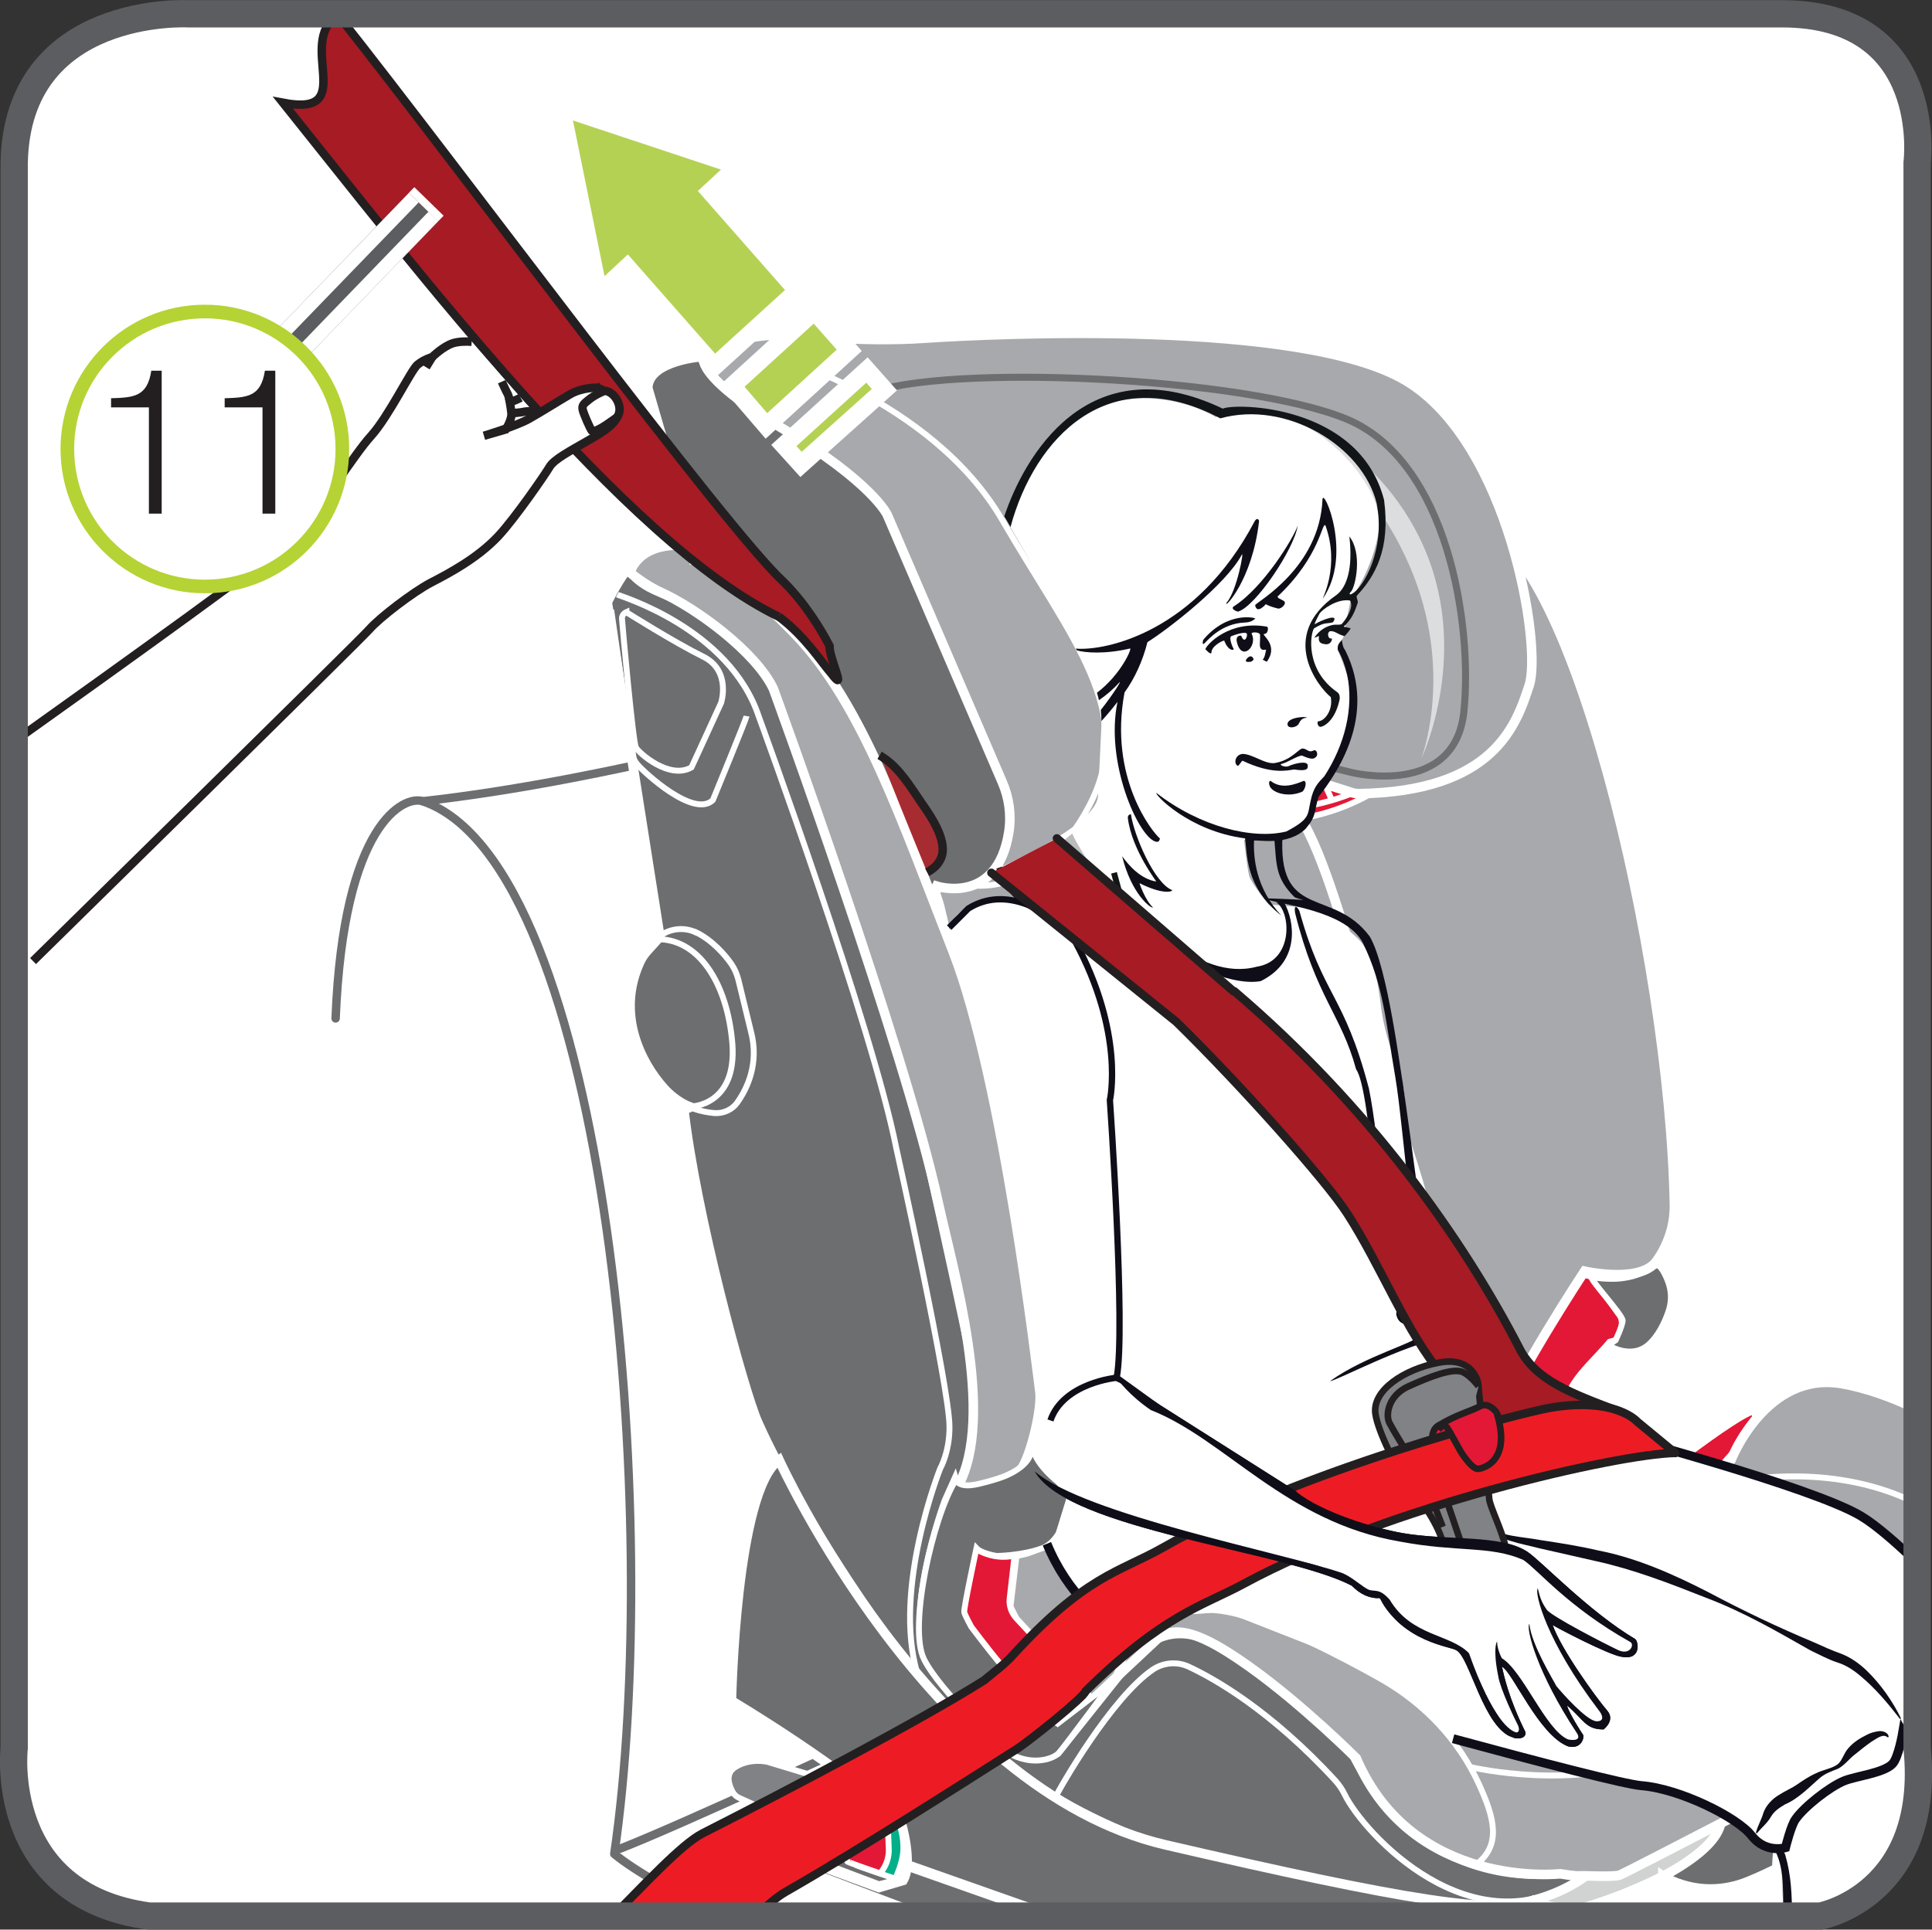 <?xml version="1.0" encoding="UTF-8"?>
<!DOCTYPE svg PUBLIC "-//W3C//DTD SVG 1.1//EN" "http://www.w3.org/Graphics/SVG/1.1/DTD/svg11.dtd">
<!-- Creator: CorelDRAW 2017 -->
<svg xmlns="http://www.w3.org/2000/svg" xml:space="preserve" width="25.026mm" height="25.001mm" version="1.1" style="shape-rendering:geometricPrecision; text-rendering:geometricPrecision; image-rendering:optimizeQuality; fill-rule:evenodd; clip-rule:evenodd"
viewBox="0 0 137.41 137.27"
 xmlns:xlink="http://www.w3.org/1999/xlink">
 <rect x="0" y="0" width="137.41" height="137.27" fill="#333333" stroke="none"/>
 <defs>
  <style type="text/css">
   <![CDATA[
    .str14 {stroke:white;stroke-width:1.27;stroke-miterlimit:4}
    .str9 {stroke:#0F0E18;stroke-width:0.45;stroke-miterlimit:4}
    .str15 {stroke:#231F20;stroke-width:0.6;stroke-miterlimit:10}
    .str11 {stroke:#231F20;stroke-width:0.6;stroke-miterlimit:4}
    .str10 {stroke:white;stroke-width:0.6;stroke-miterlimit:4}
    .str13 {stroke:#231F20;stroke-width:0.47;stroke-miterlimit:4}
    .str6 {stroke:white;stroke-width:0.75;stroke-miterlimit:4}
    .str3 {stroke:white;stroke-width:0.47;stroke-miterlimit:4}
    .str8 {stroke:#0F0E18;stroke-width:0.64;stroke-miterlimit:4}
    .str5 {stroke:#6D6E70;stroke-width:0.5;stroke-miterlimit:4}
    .str19 {stroke:white;stroke-width:2.91;stroke-miterlimit:4}
    .str16 {stroke:#5C5D60;stroke-width:1.94;stroke-miterlimit:4}
    .str1 {stroke:white;stroke-width:0.68;stroke-miterlimit:4}
    .str20 {stroke:#B5D334;stroke-width:0.97;stroke-miterlimit:2.613}
    .str7 {stroke:#121517;stroke-width:0.42;stroke-miterlimit:10}
    .str4 {stroke:white;stroke-width:0.42;stroke-miterlimit:10}
    .str2 {stroke:white;stroke-width:0.42;stroke-miterlimit:4}
    .str17 {stroke:#5C5D60;stroke-width:2.91;stroke-linejoin:bevel;stroke-miterlimit:4}
    .str18 {stroke:white;stroke-width:0.97;stroke-linejoin:bevel;stroke-miterlimit:4}
    .str12 {stroke:#231F20;stroke-width:0.6;stroke-linecap:round;stroke-linejoin:round;stroke-miterlimit:4}
    .str0 {stroke:#6D6E70;stroke-width:0.6;stroke-linecap:round;stroke-linejoin:round;stroke-miterlimit:4}
    .fil12 {fill:none}
    .fil1 {fill:none;fill-rule:nonzero}
    .fil10 {fill:#0F0E18}
    .fil13 {fill:#121517}
    .fil17 {fill:#A71B24}
    .fil19 {fill:#ED1C24}
    .fil14 {fill:white}
    .fil3 {fill:#03AF88;fill-rule:nonzero}
    .fil15 {fill:#0F0E18;fill-rule:nonzero}
    .fil11 {fill:#0F0E18;fill-rule:nonzero}
    .fil9 {fill:#231F20;fill-rule:nonzero}
    .fil2 {fill:#6D6E70;fill-rule:nonzero}
    .fil5 {fill:#808285;fill-rule:nonzero}
    .fil18 {fill:#A71B24;fill-rule:nonzero}
    .fil20 {fill:#A72C31;fill-rule:nonzero}
    .fil7 {fill:#A7A9AC;fill-rule:nonzero}
    .fil21 {fill:#B5D154;fill-rule:nonzero}
    .fil16 {fill:#BABCBE;fill-rule:nonzero}
    .fil6 {fill:#D1D3D2;fill-rule:nonzero}
    .fil8 {fill:#DCDDDE;fill-rule:nonzero}
    .fil4 {fill:#E31836;fill-rule:nonzero}
    .fil0 {fill:white;fill-rule:nonzero}
    .fil22 {fill:#231F20;fill-rule:nonzero}
   ]]>
  </style>
 </defs>
 <g id="Слой_x0020_1">
  <path class="fil0" d="M13.37 0.98c0,0 -12.14,-0.65 -12.36,10.6l0 112.76c0,0 -1.24,10.51 9.61,11.97l118.85 0c0,0 7.92,-1.46 6.88,-11.97l0 -112.76c0,0 1.36,-10.6 -9.61,-10.6l-113.37 0z"/>
  <path class="fil1 str0" d="M30.07 57c25.41,-2.84 61.85,-16.49 65.8,-17.18"/>
  <path class="fil1 str0" d="M23.87 72.45c0.56,-13.96 4.9,-15.89 6.2,-15.45 13.23,4.54 17.06,51.39 13.62,74.89 1.52,1.25 4.22,2.73 7.53,4.42"/>
  <path class="fil1 str0" d="M44.09 131.52c8.97,-3.52 45.98,-21.39 50.01,-22.07"/>
  <polygon class="fil2" points="54.84,130.62 57.71,132.37 62.51,134.18 64.31,133.72 64.51,131.53 64.08,129.66 61.02,126.92 "/>
  <polygon class="fil1 str1" points="54.84,130.62 57.71,132.37 62.51,134.18 64.31,133.72 64.51,131.53 64.08,129.66 61.02,126.92 "/>
  <path class="fil3" d="M60.92 127.04c0,0 -0.29,0.57 -0.35,0.72 -0.04,0.14 0.12,3.16 0.12,3.16l-0.08 1.41 0.27 0.16c0,0 0.02,0.16 0.02,0.19 0,0.04 2.77,0.97 2.77,0.97 0,0 0.64,-1.27 0.58,-2.34 -0.06,-1.29 -0.14,-1.72 -0.14,-1.72l-3.2 -2.56z"/>
  <path class="fil1 str2" d="M60.92 127.04c0,0 -0.29,0.57 -0.35,0.72 -0.04,0.14 0.12,3.16 0.12,3.16l-0.08 1.41 0.27 0.16c0,0 0.02,0.16 0.02,0.19 0,0.04 2.77,0.97 2.77,0.97 0,0 0.64,-1.27 0.58,-2.34 -0.06,-1.29 -0.14,-1.72 -0.14,-1.72l-3.2 -2.56z"/>
  <path class="fil4" d="M60.19 126.49c0,0 -0.29,0.59 -0.35,0.74 -0.04,0.15 0.12,3.25 0.12,3.25l-0.06 1.45 0.27 0.16c0,0 0.08,0.3 0.1,0.34 0,0.04 2.32,0.84 2.32,0.84 0,0 0.68,-0.69 0.62,-1.78 -0.06,-1.33 -0.1,-2.7 -0.1,-2.7l-2.92 -2.29z"/>
  <path class="fil1 str2" d="M60.19 126.49c0,0 -0.29,0.59 -0.35,0.74 -0.04,0.15 0.12,3.25 0.12,3.25l-0.06 1.45 0.27 0.16c0,0 0.08,0.3 0.1,0.34 0,0.04 2.32,0.84 2.32,0.84 0,0 0.68,-0.69 0.62,-1.78 -0.06,-1.33 -0.1,-2.7 -0.1,-2.7l-2.92 -2.29z"/>
  <path class="fil5" d="M59.84 132l-6.7 -2.03c0,0 -0.56,-0.28 -0.45,-0.63l1.1 -0.07c0,0 0.39,-0.19 0.31,-0.4 -0.08,-0.21 -0.45,-0.47 -0.58,-0.54 -0.1,-0.04 -0.64,-0.29 -0.97,-0.44 -0.17,-0.08 -0.33,-0.22 -0.43,-0.39 -0.25,-0.45 -0.6,-1.32 0.19,-1.8 1.08,-0.67 2.29,-0.36 2.29,-0.36l5.25 1.59 -0.02 5.08z"/>
  <path class="fil1 str2" d="M59.84 132l-6.7 -2.03c0,0 -0.56,-0.28 -0.45,-0.63l1.1 -0.07c0,0 0.39,-0.19 0.31,-0.4 -0.08,-0.21 -0.45,-0.47 -0.58,-0.54 -0.1,-0.04 -0.64,-0.29 -0.97,-0.44 -0.17,-0.08 -0.33,-0.22 -0.43,-0.39 -0.25,-0.45 -0.6,-1.32 0.19,-1.8 1.08,-0.67 2.29,-0.36 2.29,-0.36l5.25 1.59 -0.02 5.08z"/>
  <path class="fil6" d="M109.25 135.1c0,0 2,0.7 3.43,0.36 1.41,-0.34 8.81,-2.95 9.39,-5.52l-7.44 3.26 -0.54 0.05 -0.48 -0.23c0,0 -1.72,1.23 -4.36,2.08z"/>
  <path class="fil2" d="M44.83 40.22c0,0 -0.29,0.61 1.32,1.53 1.61,0.91 7.75,2.36 9.96,8.63 2.21,6.27 7.61,21.9 7.61,21.9 0,0 6.22,27.09 6.31,29.55 0,0 -0.62,2.14 -1.1,3.34 -0.08,0.16 -0.14,0.31 -0.19,0.43 -0.5,0.98 -0.83,-0.16 -0.83,-0.16l-0.6 1.34c0,0 -3.39,9.13 -0.77,12.07 2.61,2.94 5.48,7.39 8.64,5.81l5.06 -6.34c0,0 1.96,-3.12 5.37,-1.78 3.41,1.34 10.17,7.2 10.17,7.2 0,0 4.36,12.12 17.72,9.11 0,0 -3.85,4.15 -12.44,2.42 -6.33,-1.28 -27.91,-1.71 -38.86,-20.02 0,0 -5.6,-7.96 -8.31,-14.07 -0.97,-2.15 -4.44,-14.86 -5.27,-22.41 -0.02,-0.28 0.45,0.23 0.41,-0.04 0,0 -0.93,-0.32 -1.82,-1.31 -1.61,-1.8 -3.43,-5.26 -1.69,-9.02 0.29,-0.65 0.87,-1.09 1.41,-1.78l-3.74 -23.78c0,0 0.91,-1.85 1.65,-2.62z"/>
  <path class="fil1 str1" d="M44.83 40.22c0,0 -0.29,0.61 1.32,1.53 1.61,0.91 7.75,2.36 9.96,8.63 2.21,6.27 7.61,21.9 7.61,21.9 0,0 6.22,27.09 6.31,29.55 0,0 -0.62,2.14 -1.1,3.34 -0.08,0.16 -0.14,0.31 -0.19,0.43 -0.5,0.98 -0.83,-0.16 -0.83,-0.16l-0.6 1.34c0,0 -3.39,9.13 -0.77,12.07 2.61,2.94 5.48,7.39 8.64,5.81l5.06 -6.34c0,0 1.96,-3.12 5.37,-1.78 3.41,1.34 10.17,7.2 10.17,7.2 0,0 4.36,12.12 17.72,9.11 0,0 -3.85,4.15 -12.44,2.42 -6.33,-1.28 -27.91,-1.71 -38.86,-20.02 0,0 -5.6,-7.96 -8.31,-14.07 -0.97,-2.15 -4.44,-14.86 -5.27,-22.41 -0.02,-0.28 0.45,0.23 0.41,-0.04 0,0 -0.93,-0.32 -1.82,-1.31 -1.61,-1.8 -3.43,-5.26 -1.69,-9.02 0.29,-0.65 0.87,-1.09 1.41,-1.78l-3.74 -23.78c0,0 0.91,-1.85 1.65,-2.62z"/>
  <path class="fil4" d="M116.28 106.35c0,0 7.53,-6.01 8.56,-5.95l-0.04 0.48c0,0 -1.34,1.69 -1.51,2.41l-1.98 2.22 -2.27 1.54 -2.77 -0.69z"/>
  <path class="fil1 str2" d="M116.28 106.35c0,0 7.53,-6.01 8.56,-5.95l-0.04 0.48c0,0 -1.34,1.69 -1.51,2.41l-1.98 2.22 -2.27 1.54 -2.77 -0.69z"/>
  <path class="fil4" d="M113.24 90.86l1.9 2.65c0,0 0.6,0.57 -0.23,1.82l-0.43 0.12c-1.69,2 -3.41,3.09 -3.41,5.96 -0.02,1.72 1.8,3.51 3.18,5.12l-5.09 0.11c0,0 -3.6,-3.36 -2.89,-5.86l6.37 -10.11 0.6 0.18z"/>
  <path class="fil1 str2" d="M113.24 90.86l1.9 2.65c0,0 0.6,0.57 -0.23,1.82l-0.43 0.12c-1.69,2 -3.41,3.09 -3.41,5.96 -0.02,1.72 1.8,3.51 3.18,5.12l-5.09 0.11c0,0 -3.6,-3.36 -2.89,-5.86l6.37 -10.11 0.6 0.18z"/>
  <path class="fil2" d="M118.28 133.47c0,0 2.61,1.76 6.02,0.39 3.41,-1.37 7.85,-4.24 7.85,-4.24 0,0 1.63,-1.56 1.37,-5.53l0 -0.98c0,0 -11.04,5.86 -11.1,6.11 -0.04,0.24 0.41,1.81 -4.14,4.26z"/>
  <path class="fil1 str1" d="M118.28 133.47c0,0 2.61,1.76 6.02,0.39 3.41,-1.37 7.85,-4.24 7.85,-4.24 0,0 1.63,-1.56 1.37,-5.53l0 -0.98c0,0 -11.04,5.86 -11.1,6.11 -0.04,0.24 0.41,1.81 -4.14,4.26z"/>
  <path class="fil1 str3" d="M109.23 135.27c0,0 2.07,0.59 3.23,0.37 1.16,-0.22 8.79,-2.91 9.74,-5.47"/>
  <path class="fil2" d="M113.24 90.86c-0.39,-0.06 2.21,2.7 2.17,3.1 -0.04,0.4 -0.5,1.38 -0.5,1.38l-0.52 0.36c0,0 1.59,1.03 2.83,-0.02 0.7,-0.6 1.18,-1.6 1.43,-2.34 0.23,-0.63 0.25,-1.31 0.06,-1.95 -0.14,-0.47 -0.5,-1.24 -0.76,-1.35 -0.48,-0.23 -1.2,1.37 -4.71,0.82z"/>
  <path class="fil1 str2" d="M113.24 90.86c-0.39,-0.06 2.21,2.7 2.17,3.1 -0.04,0.4 -0.5,1.38 -0.5,1.38l-0.52 0.36c0,0 1.59,1.03 2.83,-0.02 0.7,-0.6 1.18,-1.6 1.43,-2.34 0.23,-0.63 0.25,-1.31 0.06,-1.95 -0.14,-0.47 -0.5,-1.24 -0.76,-1.35 -0.48,-0.23 -1.2,1.37 -4.71,0.82z"/>
  <path class="fil7" d="M71.73 114.35l0.45 -3.78c0,0 3.99,-0.36 3.76,-4.2l-2.62 -3.2c0,0 0.79,-3.6 0.72,-3.89 -0.08,-0.29 -2.15,-15.04 -2.15,-15.04 0,0 22.08,-35.91 25.9,-31.26l11.1 0.92 -3.33 46.07 1.7 6.93 -1.49 4.88c0,0 -12.61,3.63 -15.73,3.67 0,0 -8.04,-0.29 -11.25,1.88l-2.17 3.05 -4.28 -4.87 -0.6 -1.18z"/>
  <path class="fil1 str1" d="M71.73 114.35l0.45 -3.78c0,0 3.99,-0.36 3.76,-4.2l-2.62 -3.2c0,0 0.79,-3.6 0.72,-3.89 -0.08,-0.29 -2.15,-15.04 -2.15,-15.04 0,0 22.08,-35.91 25.9,-31.26l11.1 0.92 -3.33 46.07 1.7 6.93 -1.49 4.88c0,0 -12.61,3.63 -15.73,3.67 0,0 -8.04,-0.29 -11.25,1.88l-2.17 3.05 -4.28 -4.87 -0.6 -1.18z"/>
  <path class="fil7" d="M106.83 107.09c0,0 7.73,-1.75 12.22,-0.05l2.25 -1.26 1.82 -1.93c0,0 2.48,-6.34 7.86,-5.42 1.72,0.3 3.6,0.96 5.37,1.83l0 21.37c-0.48,0.39 -0.99,0.78 -1.53,1.16l-2.77 1.9c0,0 -16.39,8.54 -16.85,8.7 -0.45,0.16 -2.5,0.03 -2.85,0.06 -0.35,0.03 -1.38,-0.15 -1.38,-0.15 0,0 -10.48,1.18 -14.51,-8.22 0,0 -3.82,-3.82 -7.57,-6.49 -2.6,-1.84 -5.07,-3.28 -6.59,-1.99l-4.63 4.34c0,0 -1.47,-1 -1.41,-2.15 0.1,-1.59 2.11,-4.08 4.59,-3.83 0,0 1.16,-0.58 2.3,-0.5 7.75,0.54 13.6,-4.79 15.07,-4.84 1.8,-0.07 3.95,-0.26 4.65,-0.47l3.95 -2.06z"/>
  <path class="fil1 str1" d="M106.83 107.09c0,0 7.73,-1.75 12.22,-0.05l2.25 -1.26 1.82 -1.93c0,0 2.48,-6.34 7.86,-5.42 1.72,0.3 3.6,0.96 5.37,1.83m0 21.37c-0.48,0.39 -0.99,0.78 -1.53,1.16l-2.77 1.9c0,0 -16.39,8.54 -16.85,8.7 -0.45,0.16 -2.5,0.03 -2.85,0.06 -0.35,0.03 -1.38,-0.15 -1.38,-0.15 0,0 -10.48,1.18 -14.51,-8.22 0,0 -3.82,-3.82 -7.57,-6.49 -2.6,-1.84 -5.07,-3.28 -6.59,-1.99l-4.63 4.34c0,0 -1.47,-1 -1.41,-2.15 0.1,-1.59 2.11,-4.08 4.59,-3.83 0,0 1.16,-0.58 2.3,-0.5 7.75,0.54 13.6,-4.79 15.07,-4.84 1.8,-0.07 3.95,-0.26 4.65,-0.47l3.95 -2.06"/>
  <path class="fil7" d="M103.07 98.46c0,0 3.54,5.34 3.49,7.27 0,0.19 -0.08,0.58 0,0.88 0.06,0.24 0.31,0.43 0.31,0.43l2.36 -0.45c0,0 -3.22,-2.84 -2.5,-5.5 0.7,-2.65 5.97,-10.66 5.97,-10.66 0,0 3.72,0.84 5,-0.57 0,0 1.43,-1.66 1.39,-4.13 -0.31,-17.66 -7.5,-47.84 -14.35,-48.31l-1.67 61.03z"/>
  <path class="fil1 str1" d="M103.07 98.46c0,0 3.54,5.34 3.49,7.27 0,0.19 -0.08,0.58 0,0.88 0.06,0.24 0.31,0.43 0.31,0.43l2.36 -0.45c0,0 -3.22,-2.84 -2.5,-5.5 0.7,-2.65 5.97,-10.66 5.97,-10.66 0,0 3.72,0.84 5,-0.57 0,0 1.43,-1.66 1.39,-4.13 -0.31,-17.66 -7.5,-47.84 -14.35,-48.31"/>
  <path class="fil7" d="M99.29 79.32c-1.03,-2.78 -5.48,-23.13 -8.17,-22.04 -2.89,1.18 -4.01,-2.12 -6.22,-2.24 -6.41,-0.36 -15.83,3.44 -17.63,3.92 -1.7,0.45 5.42,35.02 7.3,44.43 0.27,1.44 1.12,2.12 1.96,2.44 0.97,0.38 1.94,0.25 1.94,0.25l22.6 -5.82c1.67,-0.28 2.81,-1.84 2.56,-3.52 -0.64,-4.4 -1.92,-10.89 -4.34,-17.44z"/>
  <path class="fil1 str1" d="M99.29 79.32c-1.03,-2.78 -5.48,-23.13 -8.17,-22.04 -2.89,1.18 -4.01,-2.12 -6.22,-2.24 -6.41,-0.36 -15.83,3.44 -17.63,3.92 -1.7,0.45 5.42,35.02 7.3,44.43 0.27,1.44 1.12,2.12 1.96,2.44 0.97,0.38 1.94,0.25 1.94,0.25l22.6 -5.82c1.67,-0.28 2.81,-1.84 2.56,-3.52 -0.64,-4.4 -1.92,-10.89 -4.34,-17.44z"/>
  <path class="fil7" d="M76.05 105.61c0,0 1.49,8.63 2.87,9.72l-2.87 -9.72z"/>
  <path class="fil1 str1" d="M76.05 105.61c0,0 1.49,8.63 2.87,9.72"/>
  <path class="fil4" d="M86.04 57.51c0,0 5.06,2.52 11.47,-1.04l-1.1 -0.02c0,0 -11.2,-4.28 -14.37,-2.94 0,0 3.08,2.03 4.01,3.99z"/>
  <path class="fil1 str2" d="M86.04 57.51c0,0 5.06,2.52 11.47,-1.04l-1.1 -0.02c0,0 -11.2,-4.28 -14.37,-2.94 0,0 3.08,2.03 4.01,3.99z"/>
  <line class="fil1 str4" x1="91.39" y1="54.83" x2="91.8" y2= "57.49" />
  <line class="fil1 str4" x1="89.8" y1="57.41" x2="90.79" y2= "54.67" />
  <path class="fil1 str4" d="M87.98 57.19c0.08,-0.15 1.96,-2.68 1.96,-2.68"/>
  <line class="fil1 str4" x1="86.28" y1="56.55" x2="88.83" y2= "54.17" />
  <path class="fil1 str4" d="M85.42 55.63c0.1,-0.09 2.15,-1.66 2.15,-1.66"/>
  <line class="fil1 str4" x1="92.59" y1="55.16" x2="93.29" y2= "57.27" />
  <line class="fil1 str4" x1="94.16" y1="55.66" x2="94.72" y2= "56.9" />
  <path class="fil1 str4" d="M85.85 56.38c0,0 4.14,2.54 10.38,0.03"/>
  <path class="fil7" d="M49.8 25.36c0.77,-0.69 2.5,-1.44 6.28,-1.61 0.08,-0 0.14,0 0.21,0.01 0.68,0.09 4.96,0.6 9.45,0.3 4.9,-0.33 26.9,-1.38 34.25,3.02 7.34,4.39 9.7,18.89 8.77,21.68 -0.91,2.77 -2.46,7.57 -12.16,7.7 -0.12,0 -0.25,-0.02 -0.37,-0.05 -0.99,-0.33 -5.95,-1.92 -9.84,-2.66 -1.07,-0.2 -1.78,1.07 -1.05,1.86 0.45,0.49 0.77,1.05 0.79,1.66 0.08,2.23 0.45,5.02 0,5.18 -0.43,0.15 -5.09,0.68 -6.18,3.53 -0.14,0.36 -0.43,0.64 -0.79,0.72l-2.75 0.63c-0.33,0.08 -0.75,0.16 -0.97,-0.11 -1.26,-1.45 -4.51,-1.71 -7.83,-0.12 -0.64,0.31 -0.35,-0.83 -0.52,-1.53l-0.27 -1.13c-0.17,-0.69 -0.6,-1.29 0.12,-1.31 1.43,-0.04 4.4,-1.02 4.55,-5.65 0,-0.16 -0.02,-0.32 -0.08,-0.46l-8.37 -20.41c-0.06,-0.13 -0.12,-0.24 -0.21,-0.34 -0.66,-0.71 -3.58,-3.68 -7.17,-5.13 -0.08,-0.03 -0.15,-0.07 -0.21,-0.12l-5.56 -3.89c-0.6,-0.42 -0.66,-1.29 -0.1,-1.77z"/>
  <path class="fil1 str1" d="M49.8 25.36c0.77,-0.69 2.5,-1.44 6.28,-1.61 0.08,-0 0.14,0 0.21,0.01 0.68,0.09 4.96,0.6 9.45,0.3 4.9,-0.33 26.9,-1.38 34.25,3.02 7.34,4.39 9.7,18.89 8.77,21.68 -0.91,2.77 -2.46,7.57 -12.16,7.7 -0.12,0 -0.25,-0.02 -0.37,-0.05 -0.99,-0.33 -5.95,-1.92 -9.84,-2.66 -1.07,-0.2 -1.78,1.07 -1.05,1.86 0.45,0.49 0.77,1.05 0.79,1.66 0.08,2.23 0.45,5.02 0,5.18 -0.43,0.15 -5.09,0.68 -6.18,3.53 -0.14,0.36 -0.43,0.64 -0.79,0.72l-2.75 0.63c-0.33,0.08 -0.75,0.16 -0.97,-0.11 -1.26,-1.45 -4.51,-1.71 -7.83,-0.12 -0.64,0.31 -0.35,-0.83 -0.52,-1.53l-0.27 -1.13c-0.17,-0.69 -0.6,-1.29 0.12,-1.31 1.43,-0.04 4.4,-1.02 4.55,-5.65 0,-0.16 -0.02,-0.32 -0.08,-0.46l-8.37 -20.41c-0.06,-0.13 -0.12,-0.24 -0.21,-0.34 -0.66,-0.71 -3.58,-3.68 -7.17,-5.13 -0.08,-0.03 -0.15,-0.07 -0.21,-0.12l-5.56 -3.89c-0.6,-0.42 -0.66,-1.29 -0.1,-1.77z"/>
  <path class="fil1 str4" d="M44.55 43.54c0,0 -0.35,0.15 -0.31,0.5 0.02,0.35 0.77,8.75 0.99,9.14 0.21,0.39 2.38,2.31 3.95,1.41l2.11 -4.6c0,0 0.74,-2.3 -1.3,-3.29 -2.03,-1 -5.44,-3.15 -5.44,-3.15z"/>
  <path class="fil1 str4" d="M53.1 50.94c-0.04,0.24 -2.4,5.98 -2.4,5.98 -1.36,1.3 -4.88,-1.97 -5.35,-2.52 -0.47,-0.55 -0.45,-1.14 -0.45,-1.14l-1.43 -9.87"/>
  <path class="fil1 str5" d="M78.59 53.13c0,0 0.77,-0.54 2.83,0.1 0,0 2.23,-1.38 14.74,1.73 0,0 7.34,1.81 7.96,-4.37 0.62,-6.17 -1.14,-17.78 -8.35,-20.78 -7.21,-2.99 -28.69,-3.99 -34.13,-1.77"/>
  <path class="fil8" d="M101.11 53.9c0,0 2.52,-6.64 -1.2,-14.4 -3.74,-7.83 -10.01,-10.43 -10.01,-10.43 -0.06,-0.03 0.04,0.01 0,0 0,0 7.38,1.54 11.14,9.35 3.72,7.78 0.08,15.48 0.08,15.48z"/>
  <path class="fil1 str2" d="M54.67 25.17c0,0 11.58,3.19 16.6,11.8 5,8.61 9.68,13.71 6.18,20.38 -3.51,6.67 -8.54,5.6 -8.54,5.6"/>
  <path class="fil1 str4" d="M49.47 66.32c-0.83,-0.39 -1.84,-0.27 -2.56,0.29 -1.24,0.95 -2.69,2.96 -1.78,6.93 1.05,4.59 4.03,5.49 5.64,5.64 0.66,0.06 1.32,-0.23 1.69,-0.78 0.68,-0.96 1.55,-2.75 0.95,-5.02l-0.89 -3.66c-0.1,-0.41 -0.27,-0.8 -0.5,-1.14 -0.46,-0.66 -1.36,-1.7 -2.54,-2.27z"/>
  <path class="fil1 str4" d="M49.18 78.71c0,0 3.23,-0.06 2.91,-4.44 -0.35,-4.38 -2.46,-7.6 -5.5,-7.45"/>
  <path class="fil2" d="M50.04 25.36c0,0 -3.91,0.24 -3.97,2.24l3.54 12.19c0,0 6.45,3.79 11.1,14.9 4.65,11.11 5.91,8.35 5.91,8.35 0,0 4.3,1.39 5.13,-3.84 0.19,-1.21 0.02,-2.45 -0.47,-3.57l-8.17 -18.99c0,0 -0.97,-2.27 -7.61,-6.25 -6.2,-3.72 -5.46,-5.04 -5.46,-5.04z"/>
  <path class="fil1 str1" d="M50.04 25.36c0,0 -3.91,0.24 -3.97,2.24l3.54 12.19c0,0 6.45,3.79 11.1,14.9 4.65,11.11 5.91,8.35 5.91,8.35 0,0 4.3,1.39 5.13,-3.84 0.19,-1.21 0.02,-2.45 -0.47,-3.57l-8.17 -18.99c0,0 -0.97,-2.27 -7.61,-6.25 -6.2,-3.72 -5.46,-5.04 -5.46,-5.04z"/>
  <path class="fil7" d="M68.11 105.76c-0.27,0.48 3.89,-0.41 4.51,-1.23 0.64,-0.82 1.51,-4.25 1.34,-5.53 -0.17,-1.28 -2.6,-22.18 -6.18,-31.32 -3.6,-9.15 -6.41,-17.6 -11.29,-22.63 -4.86,-5.03 -7.15,-5.2 -7.15,-5.2l-0.23 -1c0,0 -3.33,-0.63 -4.32,1.87 0,0 1.1,0.92 2.23,1.42 2.46,1.11 6.72,4.21 7.98,6.85 0,0 9.36,25.59 11.74,36.61 1.01,4.64 4.14,15.21 1.37,20.17z"/>
  <path class="fil1 str1" d="M68.11 105.76c-0.27,0.48 3.89,-0.41 4.51,-1.23 0.64,-0.82 1.51,-4.25 1.34,-5.53 -0.17,-1.28 -2.6,-22.18 -6.18,-31.32 -3.6,-9.15 -6.41,-17.6 -11.29,-22.63 -4.86,-5.03 -7.15,-5.2 -7.15,-5.2l-0.23 -1c0,0 -3.33,-0.63 -4.32,1.87 0,0 1.1,0.92 2.23,1.42 2.46,1.11 6.72,4.21 7.98,6.85 0,0 9.36,25.59 11.74,36.61 1.01,4.64 4.14,15.21 1.37,20.17z"/>
  <path class="fil1 str4" d="M43.9 42.3c0.19,0.1 7.98,2.4 10.07,8.68 0,0 8.04,21.92 9.78,30.71 0,0 3.76,16.9 3.78,19.78 0.02,1.82 -0.66,3 -0.66,3 0,0 -3.41,8.54 -1.63,14.56"/>
  <path class="fil2" d="M109.25 135.1l0.31 1.2 -43.82 0c-5.83,-2.2 -10.23,-3.87 -10.35,-3.97 -0.37,-0.32 -0.48,-1.6 -0.48,-1.6l2.27 0.71 0.47 1.04 4.86 1.8 1.72 -0.51c0.72,-1.24 -0.14,-4.11 -0.14,-4.11 -3.99,-3.87 -12.07,-8.67 -12.07,-8.67 0,0 0.29,-14.97 3.39,-17.13 0,0 10.71,23.5 27.52,27.39 16.79,3.89 23.96,5.12 26.32,3.85z"/>
  <path class="fil1 str1" d="M109.25 135.1l0.31 1.2m-43.82 0c-5.83,-2.2 -10.23,-3.87 -10.35,-3.97 -0.37,-0.32 -0.48,-1.6 -0.48,-1.6l2.27 0.71 0.47 1.04 4.86 1.8 1.72 -0.51c0.72,-1.24 -0.14,-4.11 -0.14,-4.11 -3.99,-3.87 -12.07,-8.67 -12.07,-8.67 0,0 0.29,-14.97 3.39,-17.13 0,0 10.71,23.5 27.52,27.39 16.79,3.89 23.96,5.12 26.32,3.85"/>
  <line class="fil1 str6" x1="64.47" y1="132.68" x2="74.76" y2= "136.31" />
  <path class="fil4" d="M77.54 120.8l-2.3 2.13c-1.07,-0.37 -6.57,-6.78 -6.74,-7.71 -0.15,-0.92 0.72,-5.16 0.72,-5.16 0,0 1.26,0.99 2.94,0.6l-0.35 3.06c-0.06,0.53 0.14,1.06 0.5,1.43l5.23 5.64z"/>
  <path class="fil1 str2" d="M77.54 120.8l-2.3 2.13c-1.07,-0.37 -6.57,-6.78 -6.74,-7.71 -0.15,-0.92 0.72,-5.16 0.72,-5.16 0,0 1.26,0.99 2.94,0.6l-0.35 3.06c-0.06,0.53 0.14,1.06 0.5,1.43l5.23 5.64z"/>
  <path class="fil2" d="M67.95 105.33c0.1,-0.15 0.06,0.61 1.67,0.23 1.61,-0.38 2.15,-0.69 2.15,-0.69 0,0 1.53,-0.66 1.57,-1.7 0,0 2.52,2.8 2.69,3.35 0.17,0.54 -0.47,3.07 -1.88,3.61 -1.41,0.54 -3.27,0.56 -3.27,0.56 0,0 -1.07,-0.17 -1.43,-0.55 0,0 -0.93,4.35 -0.87,4.55 0.04,0.2 0.5,1.04 0.5,1.04 0,0 4.11,5.54 6.14,6.89l3 -2.3 1.08 -0.92c0,0 -3.58,4.85 -3.99,5.3 -0.39,0.45 -2.15,1.08 -4.01,-0.28 0,0 -4.44,-4.1 -5.58,-6.38 -1.14,-2.28 0.62,-10.11 2.23,-12.7z"/>
  <path class="fil1 str2" d="M67.95 105.33c0.1,-0.15 0.06,0.61 1.67,0.23 1.61,-0.38 2.15,-0.69 2.15,-0.69 0,0 1.53,-0.66 1.57,-1.7 0,0 2.52,2.8 2.69,3.35 0.17,0.54 -0.47,3.07 -1.88,3.61 -1.41,0.54 -3.27,0.56 -3.27,0.56 0,0 -1.07,-0.17 -1.43,-0.55 0,0 -0.93,4.35 -0.87,4.55 0.04,0.2 0.5,1.04 0.5,1.04 0,0 4.11,5.54 6.14,6.89l3 -2.3 1.08 -0.92c0,0 -3.58,4.85 -3.99,5.3 -0.39,0.45 -2.15,1.08 -4.01,-0.28 0,0 -4.44,-4.1 -5.58,-6.38 -1.14,-2.28 0.62,-10.11 2.23,-12.7z"/>
  <path class="fil1 str2" d="M79.3 119.39c0,0 1.9,-6.4 8.83,-4.53 3.1,0.84 7.22,2.96 10.09,4.58 3.04,1.72 5.52,4.31 6.97,7.49 1.07,2.34 1.65,4.33 -0.23,5.73"/>
  <path class="fil1 str2" d="M104.64 125.72c0.23,0.06 7.36,1.65 12.94,-0.66 5.6,-2.31 5.87,-2.73 5.87,-2.73"/>
  <path class="fil1 str2" d="M127.13 120.51c0,0 5.32,-2.44 9.22,-5.6"/>
  <path class="fil1 str2" d="M121.59 105.51c0,0 2.15,-0.07 2.36,-0.17 0.18,-0.07 6.66,-1.3 12.4,1.64"/>
  <path class="fil1 str2" d="M93.27 116.82l9.32 -4.37c0,0 5,-3.36 11.41,-3.63 0,0 3.25,-1.89 4.18,-2.05"/>
  <path class="fil1 str2" d="M100.86 114.45c0,0 3.95,-2.33 4.9,-2.65 0.93,-0.32 2.56,-0.67 2.73,-0.75 0.16,-0.07 2.13,-0.66 2.65,-0.77 0.52,-0.11 1.82,-0.43 1.94,-0.77 0.12,-0.33 0.14,-0.69 0.14,-0.69"/>
  <path class="fil1 str4" d="M112.48 133.56c-7.73,5.29 -15.5,-3.13 -16.85,-5.92 -0.17,-0.35 -0.39,-0.66 -0.64,-0.95 -4.65,-5.06 -8.68,-7.3 -10.44,-8.12 -0.81,-0.38 -1.78,-0.31 -2.54,0.19 -2.96,2 -6.68,8.51 -6.93,9.07"/>
  <path class="fil1 str4" d="M123.27 122.22l0.33 -0.56 1.7 -1.09 1.39 -0.16c0,0 5.13,2.03 9.06,10.09m-9 5.81c-0.39,-1.22 -0.65,-2.83 -0.41,-4.75 0,0 0.37,-3.42 -0.66,-5.71 0,0 -1.36,-3.35 -2.42,-3.63"/>
  <path class="fil6" d="M134.1 133.43c-1.59,-3.78 -3.97,-7.08 -4.75,-7.79 -1.39,-1.26 -5.73,-3.76 -5.73,-3.76 0,0 1.51,-1.21 1.69,-1.32 0.15,-0.1 1.57,-0.14 1.57,-0.14 0,0 5.77,3.61 8.92,9.98 -0.43,1.25 -1.03,2.24 -1.69,3.03z"/>
  <path class="fil1 str4" d="M134.1 133.43c-1.59,-3.78 -3.97,-7.08 -4.75,-7.79 -1.39,-1.26 -5.73,-3.76 -5.73,-3.76 0,0 1.51,-1.21 1.69,-1.32 0.15,-0.1 1.57,-0.14 1.57,-0.14 0,0 5.77,3.61 8.92,9.98"/>
  <path class="fil1 str4" d="M129.28 125.53c0,0 0.39,2.1 0.23,4.7 -0.08,1.25 0,2.51 0.29,3.72 0.16,0.64 0.37,1.34 0.67,2.04"/>
  <path class="fil9" d="M125.97 120.4c0.08,-0.01 2.01,-0.55 1.94,-0.34 -0.08,0.21 -0.52,0.67 -0.52,0.67l-0.41 -0.26 -1.01 -0.07z"/>
  <path class="fil9" d="M123.82 122.64c-0.43,0.19 -1.18,-0.1 -1.18,-0.1l0.04 -0.18c0.12,-0.21 0.27,-0.38 0.45,-0.52l2.19 -1.4 -1.43 1.23 -0.35 0.47 0.29 0.51z"/>
  <path class="fil6" d="M123.66 121.86l-0.27 0.35c0,0 0.7,0.47 1.57,1.98 0.74,1.28 1.69,3.41 1.63,5.59 -0.17,4.75 -0.02,5.12 -0.02,5.12 0,0 0.1,0.58 0.39,1.42l2.51 0c0,0 0.39,-0.07 0.99,-0.3 -0.2,-0.46 -0.38,-0.97 -0.54,-1.54 0,0 -0.45,-1.87 -0.5,-2.57 -0.06,-0.7 0.47,-4.72 -0.06,-6.26l-5.69 -3.78z"/>
  <path class="fil1 str4" d="M123.66 121.86l-0.27 0.35c0,0 0.7,0.47 1.57,1.98 0.74,1.28 1.69,3.41 1.63,5.59 -0.17,4.75 -0.02,5.12 -0.02,5.12 0,0 0.1,0.58 0.39,1.42m3.5 -0.3c-0.2,-0.46 -0.38,-0.97 -0.54,-1.54 0,0 -0.45,-1.87 -0.5,-2.57 -0.06,-0.7 0.47,-4.72 -0.06,-6.26l-5.69 -3.78"/>
  <line class="fil1" x1="74.31" y1="85.71" x2="95.28" y2= "81.15" />
  <line class="fil1 str1" x1="74.31" y1="85.71" x2="95.28" y2= "81.15" />
  <line class="fil1" x1="75.99" y1="95.37" x2="99.86" y2= "89.81" />
  <line class="fil1 str1" x1="75.99" y1="95.37" x2="99.86" y2= "89.81" />
  <path class="fil0" d="M127.03 136.31c-0.03,-1.92 -0.14,-3.82 -0.44,-4.14 -0.58,-0.63 -3.84,-5.51 -9.98,-5.97 -1.07,-0.07 -7.44,-2.22 -9.55,-1.87 -0.23,0.04 -1.7,-0.27 -3.83,-0.76l-3.42 -3.12 -4.46 -2.56 -8.56 -3.36 -2.65 0.28 -3.23 1.93c-1.62,-1.08 -3.24,-2.18 -3.24,-2.18 0,0 -1.9,-1.92 -3.16,-4.75l0.45 -0.29 0.97 -3.14 -2.38 -2.94c0.02,-0.1 0.04,-0.2 0.06,-0.3 0.05,-0.22 0.03,-0.65 -0.03,-1.23l0.43 -2.26 -2.73 -18.7 -3.81 -13.99c0.01,-0.22 0.03,-0.43 0.05,-0.64 0.19,-1.82 2.29,-2.26 3.7,-2.37 0.6,-0.05 1.01,0.67 1.22,0.21 0.17,-0.36 -0.66,-0.67 -1.07,-1.69 -0.1,-0.25 -0.18,-0.51 -0.25,-0.77 3.2,-1.47 6.91,-3.51 6.98,-5.11l0.23 -4.86c0.06,-1.26 -0.21,-2.5 -0.79,-3.62l-4.38 -8.39 -1.67 -2.86c0.99,-2.51 2.74,-6.21 5.17,-7.4 5.38,-2.64 9.82,0.21 9.82,0.21 0.29,-0.34 4.32,-0.93 7.38,1.27 3.08,2.21 4.49,5.12 4.22,6.73 -0.46,2.94 -1.99,4.92 -1.99,4.92l-0.39 1.81 -0.12 0.84 -0.45 0.99c0,0 1.63,3.42 0.89,5.44 -0.43,1.17 -1.36,3.27 -2.25,4.51 -0.19,0.26 -0.39,1.46 -0.66,2.13 0,0 -1.53,1.34 -2.65,1.36 -1.14,0.02 -1.98,0.08 -1.98,0.08 0,0 0.21,1.96 0.37,2.57 0.14,0.52 1.38,2.02 1.38,2.02l4.01 0.35c0,0 1.51,1.34 2.25,2 1.53,1.41 1.57,4.21 1.86,5.72 0.33,1.84 1.26,4.14 1.45,4.84 0.17,0.7 1.18,13.9 2.44,15.28 1.53,1.64 7.05,5.72 7.96,6.56 0.93,0.84 2.19,2.3 2.19,2.3l3.25 0.87 2.94 0.83c0,0 2.07,0.6 3.35,0.98 1.3,0.36 8.89,2.12 10.4,3.79 1.49,1.65 3.49,3.17 3.49,3.17 0,0 0.19,0.15 0.5,0.4l0 12.91c1.05,10.51 -6.88,11.97 -6.88,11.97l-2.44 0z"/>
  <path class="fil10" d="M113.92 126.45c0.48,-0.2 0.93,-0.44 1.36,-0.69 0.02,-0.31 -0.21,-0.32 -1.36,0.69z"/>
  <path class="fil10" d="M136.32 128.16c-0.08,-0.3 -0.14,-0.51 -0.16,-0.61 0.04,-5.58 -0.58,-4.92 -0.95,-5.83 0.02,0.03 -1.3,-2.62 -6.93,-6.03 -0.12,-0.04 4.01,-2.58 6.97,-2.99 0.29,0.28 0.67,0.58 1.1,0.92l0 -1.9c-0.14,-0.31 -0.34,-0.57 -0.5,-0.69l-0.33 0.9c-12.94,3.34 -14.86,10.64 -20.24,13.85 -0.04,0.6 -1.05,2.35 1.53,0.36 0.23,-0.12 6.2,0.52 9.1,4.95 1.02,1.43 0.9,2.99 0.92,5.23l0.63 0c-0.02,-1.52 -0.05,-2.86 -0.49,-4.38 -0.74,-1.53 -1.84,-4.42 -9.61,-6.48 0.85,-1.21 5.54,-6.88 9.67,-9.18 0.35,-0.02 1.63,-0.12 5.83,3.26 2.94,2.47 3.08,6.01 2.85,7.87 0.08,0.7 0.21,1.37 0.36,2.06 0.1,-0.41 0.18,-0.84 0.24,-1.3z"/>
  <path class="fil11" d="M85.73 46.18c0.1,-0.33 1.7,-2.08 4.38,-1.6 0.14,0.04 0.06,0.51 -0.15,0.51 -0.41,0 0.99,0.67 0.21,1.88 -0.08,0.22 -0.21,-0.02 -0.37,-0.03 0.17,-0.18 0.19,-0.49 0.25,-0.71 -0.08,-0.05 -0.33,0.12 -0.43,-0.21 -0.04,-0.19 0.02,-0.53 0,-0.86 -0.02,-0.21 -0.64,-0.22 -0.6,-0.08 0.45,0.89 -0.72,2.02 -1.05,0.59 -0.1,-0.37 0.16,-0.5 0.31,-0.44 0.23,0.58 0.43,0.1 0.41,-0.11 -0.02,-0.28 -1.03,0.1 -1.12,0.14 -0.1,0.04 -0.1,0.36 0.16,0.89 0.12,0.08 -0.33,0.28 -0.66,-0.58 -0.14,-0 -0.93,0.41 -0.91,0.87 -0.06,0.17 -0.43,-0.26 -0.43,-0.26z"/>
  <path class="fil11" d="M85.56 45.54c1.74,-2.11 3.8,-1.59 3.72,-1.53 -0.17,0.12 -0.29,0.26 -0.79,0.28 -1.57,0.07 -2.54,1.19 -2.75,1.4 -0.31,0.34 -0.17,-0.15 -0.17,-0.15z"/>
  <path class="fil11" d="M89.16 46.94c-0.02,-0.2 -0.19,-0.37 -0.43,-0.14 -0.31,0.32 0.04,0.3 0.19,0.28 0.15,-0.02 0.23,-0.15 0.23,-0.15z"/>
  <path class="fil11" d="M89.28 43.04c0.08,-0.21 4.57,-2.63 4.78,-7.51 0.04,-0.93 2.19,3.93 0.02,7.06 -0.06,0.02 1.24,-2.3 0.19,-5.21 -0.25,-0.31 -0.35,2.18 -3.41,5.06 0.04,0.14 0.17,0.14 0.45,0.31 0.25,0.18 -0.19,0.59 -0.41,0.54 -0.21,-0.05 -0.6,-0.15 -0.87,-0.31 0,0 -0.64,0.76 -0.76,0.07z"/>
  <path class="fil10" d="M88.39 54.1c-0.14,0.08 -0.31,0.48 -0.39,0.36 -0.25,-0.15 -0.17,-0.78 0.39,-0.83 0.76,0.03 1.63,0.79 2.34,0.64 1.2,-0.23 1.65,-1.06 1.94,-1.02 0.29,0.02 0.41,0.32 0.75,0.14 0.23,-0.12 0.35,0.31 0.19,0.44 -0.15,0.16 -0.29,0.24 -1.01,-0.08 -0.31,0 -1.07,0.52 -1.45,0.59 -0.23,0.08 0.27,0.26 0.48,0.17 0.39,-0.19 1.34,-0.42 1.38,-0.08 0.04,0.33 -0.14,0.43 -0.97,0.31 -0.5,0.07 -1.59,0.36 -3.66,-0.62z"/>
  <path class="fil12 str7" d="M71.06 61.72c0.38,1.06 1.08,2.12 2.33,2.81 3.33,1.82 4.28,1.7 4.28,1.7l-1.1 -2.37 3.25 2.37 -1.26 -2.57 1.72 2.31 -1.05 -3.88"/>
  <path class="fil13" d="M71.87 37.49c1.72,-6.36 6.97,-11.93 14.92,-7.73 4.69,-1.3 10.11,1.95 11.12,6.04 0.66,3.33 -0.99,6.06 -1.74,6.43 -0.08,0.08 -0.33,0.1 -0.06,-0.17 0.29,-0.35 0.81,-2.69 -0.14,-3.9 0.27,2.3 -0.19,3.62 -0.91,4.16 -4.26,2.95 -1.2,6.65 -0.41,7.27 0.17,0.95 -0.45,1.71 -0.89,1.72 -0.1,0.03 -0.06,0.36 0.14,0.4 0.31,-0.03 1.07,-0.49 1.38,-1.96 0.02,-0.13 0.02,-0.38 -0.17,-0.51 -2.3,-1.6 -1.92,-4.16 -1.65,-4.54 0.79,-0.48 0.87,-0.3 1.34,-0.43 0.5,-0.66 -0.76,-0.19 -1.3,0.14 0,-0.03 0.04,-0.19 0.35,-0.76 0.23,-0.33 1.28,-1.08 2.17,-0.93 0.35,0.55 -0.52,1.61 -0.54,1.61 -0.06,0.09 -0.08,0.11 -0.43,0.11 -0.31,-0.03 -1.08,0.17 -1.57,0.93 0.14,-0.04 0.33,-0.14 0.33,-0.12 -0.04,0.35 0,0.54 0.48,0.58 0.41,0.04 0.5,-0.44 0.41,-0.41 -0.29,0.06 -0.35,-0.55 -0.02,-0.52 0.33,0.02 0.41,0.2 0.93,0.35 0.08,-0.01 0.47,-0.53 0.45,-0.55 -0.48,-0.16 -0.62,-0.03 -0.33,-0.28 0.54,-0.57 0.68,-1.11 0.83,-1.52 0.06,-0.15 -0.12,-0.39 -0.06,-0.52 1.32,-1.41 2.4,-3.33 1.94,-6.81 -1.76,-6.84 -10.63,-6.91 -11.47,-6.5 -9.69,-4.62 -14.19,3.59 -15.54,7.66l0.01 0.02 0.44 0.76z"/>
  <path class="fil10" d="M95.42 45.45c0.08,0.17 -0.35,0.25 -0.27,0.77 0.31,0.56 0.52,1.14 0.66,1.76 0.5,2.37 -0.17,5.01 -1.61,7.23 -0.46,0.49 -0.79,0.8 -0.99,1.79 -0.23,0.98 0,1.24 -1.72,2.15 -2.38,0.59 -6.14,-0.33 -9.24,-2.74 -0.17,0.08 2.32,2.72 6.3,3.23 0.17,1 -0.04,3.44 2.58,5.49 -1.82,-1.96 -1.99,-4.13 -1.94,-5.33 0.27,-0.07 2.42,0.4 3.68,-0.85 0.79,-0.95 0.56,-1.13 0.91,-2.26 1.14,-1.48 4.26,-5.71 1.9,-10.42 -0.16,-0.22 -0.19,-0.36 -0.25,-0.81z"/>
  <path class="fil10" d="M92.96 51.05c-0.14,-0.11 -1.38,-0.01 -1.39,0.46 0,0.34 0.56,0.27 0.77,0.03 0.15,-0.26 0.19,-0.44 0.62,-0.49z"/>
  <path class="fil10" d="M92.3 37.39c-0.27,1.7 -2.98,5.71 -4.22,6.11 -0.02,0.05 -0.58,-0.16 -0.35,-0.35 2.13,-1.35 4.26,-4.86 4.57,-5.76z"/>
  <path class="fil10" d="M87.23 42.9c-0.21,0.45 1.84,-1.58 2.32,-5.84 -0.04,-0.13 -0.15,-0.24 -0.31,0.01 -4.15,7.91 -10.62,9.25 -12.72,9.07l0.06 0.12c0.55,0.18 2.05,0.29 3.8,-0.13 0.12,0.05 -0.69,1.89 -2.36,3.15 0.05,0.17 0.1,0.35 0.14,0.53 0.5,-0.34 0.99,-0.75 1.45,-1.26 0.2,-0.19 -0.41,0.8 -1.32,1.96 0.03,0.26 0.05,0.52 0.05,0.78 0.37,-0.4 0.75,-0.85 1.14,-1.36 -0.89,4.29 1.45,9.48 2.65,9.92 0.27,0.11 0.33,-0.04 0.37,-0.2 -0.52,-0.42 -3.66,-4.3 -2.52,-10.39 0.72,-0.99 1.3,-2.26 1.63,-3.58 1.43,-0.89 5.56,-4.08 6.7,-6.2 0.21,-0.48 -0.33,2.58 -1.08,3.4z"/>
  <path class="fil10" d="M80.43 57.9c0.23,1.58 1.69,4.95 2.94,5.42 -0.02,0.16 -0.79,0.28 -2.32,-0.49 -0.02,-0 0.41,1.23 0.95,1.72 -0.1,0.13 -1.53,-0.93 -2.19,-3.64 0.48,0.67 1.32,1.62 2.42,1.8 0.12,0.1 -1.72,-2.2 -2.01,-4.49 -0.04,-0.33 0.25,-0.26 0.21,-0.33z"/>
  <path class="fil10" d="M90.38 55.56c0.79,0.62 1.78,0.22 2.34,-0.01 0.29,0 0.08,0.7 -0.12,0.78 -1.05,0.44 -2.15,0.04 -2.3,-0.43 -0.06,-0.15 -0.06,-0.37 0.08,-0.35z"/>
  <path class="fil10" d="M79.85 63.9c1.05,0.92 5.33,6 9.53,4.87 2.65,-0.4 2.44,-3.94 1.38,-4.59 -0.17,-0.01 0.54,-0.03 0.62,0.12 0.62,1.11 1.2,4.05 -1.7,5.49 -1.55,0.33 -6.04,-0.59 -9.82,-5.89z"/>
  <path class="fil10" d="M90.63 59.65c0.17,1.81 0.04,2.79 1.45,4.18 0.33,0.14 0.6,0.18 0.62,0.2 -0.33,-0.05 -2.85,-0.14 -2.83,-0.12 1.03,0.44 5.83,0.8 7.07,3.18 1.47,3.07 1.59,5.42 2.3,9.54 0.64,3.79 1.28,14.63 2.71,16.2 1.99,2.14 8.37,5.93 9.8,8.38 0.17,0.06 0.47,0.11 0.64,0.16 -0.23,-1.25 -6.08,-5.06 -10.15,-8.86 -0.66,-1.1 -1.01,-5.27 -2.44,-15.28 -0.19,-0.94 -1.1,-8.44 -2.38,-10.61 -2.56,-3.44 -6.37,-1.2 -6.22,-6.8 0.15,-0.29 -0.47,-0.57 -0.58,-0.18z"/>
  <path class="fil10" d="M90.98 103.61c1.76,0.06 4.51,-0.71 5.99,-1.3 1.92,-0.76 5,-3.58 9.2,-3.62 -0.33,-1.14 -2.13,-0.25 -3,-1.52 -0.43,-0.94 0.77,-1.99 -0.43,-2.03 -2.87,0.52 -7.77,3.13 -8.14,3.11 2.56,-1.84 6.31,-2.78 6.35,-3.27 -0.35,-1.08 -1.43,-0.35 -1.65,-1.5 0.1,-0.87 0.68,-0.65 0.66,-1.97 -0.45,-0.43 -0.99,-0.09 -1.32,-0.78 -0.56,-0.71 -1.12,-13.24 -2.19,-14.66 -1.05,-3.88 -2.85,-5.14 -4.34,-11.13 -0.1,-0.61 0.15,-0.47 0.31,-0.13 1.7,6.12 3.16,5.85 4.94,12.62 0.74,3.54 1.36,12.34 1.69,13.01 0.56,0.6 1.26,0.33 1.61,1.26 0.17,1.2 -0.79,1.51 -0.56,1.88 1.45,0.43 0.77,0.78 1.59,1.09 0.56,0.26 0.93,-0.58 2.15,0.23 0.41,0.84 -0.79,1.76 -0.14,2.25 1.05,0.77 3.08,-0.63 3.43,2.22l-16.15 4.24z"/>
  <path class="fil14" d="M107.02 98.76c1.78,0.78 5.31,2.59 6.28,2.86 1.53,0.41 15.61,4.16 19.06,6.23 1.12,0.67 2.56,1.96 3.99,3.31l0 13.17 0.01 0.17c-0.15,0.06 -0.27,0.09 -0.27,0.09l-0.76 -1.35c0,0 -0.31,1.83 -0.74,2.25 -0.64,0.65 -2.6,0.86 -3.43,1.2 -1.03,0.42 -2.83,1.83 -3.45,2.72 -0.33,0.44 -0.72,2.03 -0.72,2.03 0,0 -1.41,0.44 -2.42,-0.86 -1.01,-1.3 -5.11,-3.34 -7.83,-3.55 -1.15,-0.09 -7.01,-1.61 -13.39,-3.34l-3.56 -3.25 -4.46 -2.56 -8.56 -3.36 -2.65 0.28 -3.42 2.05c-2.27,-1.32 -4.8,-3.5 -6.24,-7.02l0.48 -0.31 0.97 -3.14 -2.6 -3.2 0 -0 33.68 -4.41z"/>
  <path class="fil12 str8" d="M107.02 98.76c1.78,0.78 5.31,2.59 6.28,2.86 1.53,0.41 15.61,4.16 19.06,6.23 1.12,0.67 2.56,1.96 3.99,3.31m0.01 13.34c-0.15,0.06 -0.27,0.09 -0.27,0.09l-0.76 -1.35c0,0 -0.31,1.83 -0.74,2.25 -0.64,0.65 -2.6,0.86 -3.43,1.2 -1.03,0.42 -2.83,1.83 -3.45,2.72 -0.33,0.44 -0.72,2.03 -0.72,2.03 0,0 -1.41,0.44 -2.42,-0.86 -1.01,-1.3 -5.11,-3.34 -7.83,-3.55 -1.15,-0.09 -7.01,-1.61 -13.39,-3.34m-22.65 -6.85c-2.27,-1.32 -4.8,-3.5 -6.24,-7.02"/>
  <path class="fil0" d="M135.17 122.26c0,0 -2.13,-3.59 -4.36,-4.32 -2.23,-0.72 -10.58,-5.68 -16.23,-7.05 -5.68,-1.37 -7.71,-1.23 -8.95,-2.35l29.54 13.71z"/>
  <path class="fil15" d="M135.13 122.28c-0.85,-1.1 -1.74,-2.16 -2.77,-3.02 -0.5,-0.43 -1.07,-0.81 -1.67,-0.99 -0.7,-0.23 -1.3,-0.57 -1.94,-0.87 -2.42,-1.38 -4.82,-2.76 -7.42,-3.74 -2.58,-1.02 -5.13,-2.01 -7.81,-2.6l-4.05 -0.92c-1.32,-0.35 -2.83,-0.52 -3.87,-1.55l0.04 -0.06c1.14,0.79 2.6,0.78 3.93,1.03 1.38,0.21 2.75,0.42 4.11,0.74 2.77,0.54 5.37,1.71 7.83,2.97 2.46,1.31 4.96,2.5 7.52,3.57 0.64,0.29 1.28,0.58 1.88,0.79 0.72,0.27 1.32,0.71 1.84,1.2 1.03,1 1.84,2.17 2.46,3.42l-0.08 0.04z"/>
  <path class="fil15" d="M136.35 122.86c-0.24,-0.05 -0.47,-0.14 -0.66,-0.28l0.02 -0.08 0.64 -0.23 0 0.58z"/>
  <path class="fil15" d="M134.26 123.6c-0.33,-0.31 -0.79,0.09 -1.18,0.32 -0.39,0.27 -0.77,0.58 -1.14,0.88 -0.37,0.26 -0.68,0.72 -1.18,1.01 -0.52,0.21 -0.97,0.36 -1.36,0.7 -0.7,0.61 -1.51,1.46 -2.44,1.85 -0.41,0.25 -0.76,0.47 -0.99,0.86 -0.27,0.48 -0.7,0.81 -1.01,1.2l-0.08 -0.03c0.14,-0.53 0.41,-0.96 0.54,-1.43 0.19,-0.55 0.66,-1.01 1.12,-1.28 0.47,-0.3 0.89,-0.46 1.3,-0.75 0.41,-0.28 0.85,-0.58 1.34,-0.79 0.48,-0.24 1.05,-0.32 1.43,-0.57 0.41,-0.23 0.48,-0.81 0.87,-1.23 0.37,-0.42 0.83,-0.7 1.32,-0.94 0.23,-0.12 0.5,-0.2 0.79,-0.24 0.25,-0.05 0.72,0.06 0.74,0.41l-0.08 0.02z"/>
  <path class="fil10" d="M92.22 106.14c1.8,1.43 5.42,2.55 7.52,2.92 3.2,0.56 6.97,0.07 8.89,1.33 0.95,0.62 4.38,4.26 7.67,6.21 0.25,0.19 0.43,1.51 -0.93,1.27 -0.93,-0.11 -4.88,-2.2 -4.94,-2.27 0.58,1.7 3.1,5.19 3.89,6.1 0.54,0.65 -0.15,1.24 -0.27,1.33 -1.28,0 -1.39,-0.68 -2.58,-1.69 -0.04,0.1 0.43,1.03 1.14,2.1 0.06,0.11 -0.08,1.02 -1.07,0.8 -2.09,-0.78 -3.95,-5.29 -4.71,-5.67 0.1,0.52 0.48,2.27 1.67,4.66 0.04,0.39 -0.39,0.51 -0.83,0.4 -2.15,-0.58 -3.12,-5.75 -4.09,-6.23 -0.37,-0.27 -3.78,-0.56 -5.44,-3.69 -0.19,-0.04 -1.03,0.08 -1.99,-0.9 -3.86,-2.03 -15.19,-3.42 -20.3,-6.2l0.08 -0.25 -0.38 -0.46c5.23,2.58 16.31,4.77 19.96,6.03 0.76,0.34 1.38,0.98 1.88,1.19 0.48,0.12 0.74,-0.1 1.45,0.69 1.55,2.62 4.32,2.43 5.64,3.81 1.69,4.78 2.94,5.52 3.35,5.63 0.14,0.03 0.29,-0.13 0.14,-0.49 -0.23,-0.44 -1.28,-2.62 -1.41,-3.51 -0.39,-1.92 -0.12,-2.45 -0.08,-2.46 0,0.41 0.17,0.87 0.33,1.18 1.51,0.91 3.12,5.1 4.71,5.78 0.33,0.08 1.03,0.1 0.6,-0.5 -2.79,-4.22 -3.6,-7.39 -3.35,-7.72 0.16,1.5 1.72,4.01 1.92,4.42 0.5,0.61 2.13,2.42 2.83,2.51 0.72,0.03 0.37,-0.57 0.19,-0.78 -3.72,-4.89 -4.59,-8.35 -4.34,-8.68 0.19,0.76 0.29,1.02 0.66,1.55 0.48,0.52 3.95,2.32 5.11,2.87 0.83,0.34 1.12,-0.44 0.81,-0.6 -4.45,-2.5 -6.53,-5.11 -7.61,-5.84 -2.36,-1.03 -4.69,-0.53 -8.75,-1.3 -8.15,-1.38 -12.44,-7.28 -17.74,-9.36 -1.47,-1 -2.36,-2.12 -2.42,-2.33 0.93,0.84 2.03,1.4 2.21,1.42l10.6 6.72z"/>
  <path class="fil12 str9" d="M82.34 100.12l-2.92 -2.11c0.66,-3.35 -0.48,-19.75 -0.48,-19.75 0,0 1.08,-4.75 -2.5,-11.34 -0.21,-0.39 -0.5,-0.74 -0.83,-1.02 -1.16,-0.98 -4.03,-2.96 -6.74,-1.27l-1.36 1.36"/>
  <line class="fil1" x1="73.14" y1="34.66" x2="78.28" y2= "34.81" />
  <line class="fil1 str2" x1="73.14" y1="34.66" x2="78.28" y2= "34.81" />
  <path class="fil16" d="M75.55 59.88c0.39,1.46 1.88,3.81 1.88,3.81 0.58,1.11 0.89,1.65 1.53,2.72 0.45,0.85 0.7,1.27 1.18,2.11 0.68,-0.46 1.03,-0.69 1.72,-1.2 0,0 -5.09,-7.2 -5.35,-8.23l-0.97 0.8z"/>
  <path class="fil1 str10" d="M75.55 59.88c0.39,1.46 1.88,3.81 1.88,3.81 0.58,1.11 0.89,1.65 1.53,2.72 0.45,0.85 0.7,1.27 1.18,2.11 0.68,-0.46 1.03,-0.69 1.72,-1.2 0,0 -5.09,-7.2 -5.35,-8.23"/>
  <path class="fil16" d="M75.06 59.98c0.23,0.74 0.1,0.59 0.62,1.89 0.37,0.94 5.99,5.63 5.99,5.63 -0.79,0.51 -1.16,0.74 -1.92,1.2 -0.06,0.05 -5,-5.04 -5.31,-6.06l0.62 -2.66z"/>
  <path class="fil1 str10" d="M75.06 59.98c0.23,0.74 0.1,0.59 0.62,1.89 0.37,0.94 5.99,5.63 5.99,5.63 -0.79,0.51 -1.16,0.74 -1.92,1.2 -0.06,0.05 -5,-5.04 -5.31,-6.06"/>
  <path class="fil17" d="M55.38 43.87c-10.92,-5.29 -25.9,-24.89 -35.25,-36.56 5.44,1.04 0.89,-4.2 3.89,-6.26 8.46,10.67 27.7,36.7 31.71,40.34 1.53,1.52 2.67,3.39 3.27,4.56 -0.04,0.86 1.3,3.51 0.12,1.95 -0.66,-0.74 -1.86,-2.65 -3.74,-4.04z"/>
  <path class="fil12 str11" d="M55.38 43.87c-10.92,-5.29 -25.9,-24.89 -35.25,-36.56 5.44,1.04 0.89,-4.2 3.89,-6.26 8.46,10.67 27.7,36.7 31.71,40.34 1.53,1.52 2.67,3.39 3.27,4.56 -0.04,0.86 1.3,3.51 0.12,1.95 -0.66,-0.74 -1.86,-2.65 -3.74,-4.04"/>
  <path class="fil18" d="M70.51 62.09l13.15 10.6c4.49,4.39 10.65,11.28 12.16,13.64 4.88,7.55 6.99,18.74 19.35,14.08 -3.49,-1.31 -5.95,-2.24 -7.09,-4.47 -3.99,-7.74 -10.69,-17.25 -20.3,-25.43 0,0 -0.04,0.02 -0.04,0.02l-12.57 -10.89 -4.67 2.45z"/>
  <path class="fil1 str12" d="M70.51 62.09l13.15 10.6c4.49,4.39 10.65,11.28 12.16,13.64 4.88,7.55 6.99,18.74 19.35,14.08 -3.49,-1.31 -5.95,-2.24 -7.09,-4.47 -3.99,-7.74 -10.69,-17.25 -20.3,-25.43 0,0 -0.04,0.02 -0.04,0.02l-12.57 -10.89"/>
  <path class="fil5" d="M102.72 102.14c0.08,0.11 1.3,-0.11 1.74,-0.34 0.45,-0.22 1.39,-0.9 1.67,-1.5l-3.41 1.85z"/>
  <path class="fil1 str13" d="M102.72 102.14c0.08,0.11 1.3,-0.11 1.74,-0.34 0.45,-0.22 1.39,-0.9 1.67,-1.5"/>
  <path class="fil5" d="M107.06 109.97c-0.23,-1.07 -1.08,-2.78 -1.14,-3.32 -0.25,-2.55 -0.79,-8.26 -0.79,-8.26 0,0 -0.33,-1.94 -2.81,-1.45 -2.48,0.47 -4.76,1.99 -4.49,3.67 0.19,1.23 1.51,3.96 2.46,5.11 0.37,0.43 1.94,2.55 2.3,3.93l4.47 0.32z"/>
  <path class="fil1 str13" d="M107.06 109.97c-0.23,-1.07 -1.08,-2.78 -1.14,-3.32 -0.25,-2.55 -0.79,-8.26 -0.79,-8.26 0,0 -0.33,-1.94 -2.81,-1.45 -2.48,0.47 -4.76,1.99 -4.49,3.67 0.19,1.23 1.51,3.96 2.46,5.11 0.37,0.43 1.94,2.55 2.3,3.93l4.47 0.32z"/>
  <path class="fil5" d="M102.61 108.62c-0.47,-1.18 -0.81,-2.11 -0.87,-2.35 -0.12,-0.52 -2.4,-4.03 -2.92,-5.05 -0.29,-0.57 -0.08,-1.94 1.34,-2.59 1.43,-0.64 3.2,-1.38 3.93,-1 0.58,0.31 1.07,0.99 1.07,0.99l-2.54 10z"/>
  <path class="fil1 str13" d="M102.61 108.62c-0.47,-1.18 -0.81,-2.11 -0.87,-2.35 -0.12,-0.52 -2.4,-4.03 -2.92,-5.05 -0.29,-0.57 -0.08,-1.94 1.34,-2.59 1.43,-0.64 3.2,-1.38 3.93,-1 0.58,0.31 1.07,0.99 1.07,0.99"/>
  <line class="fil1" x1="102.66" y1="106.06" x2="103.9" y2= "109.72" />
  <line class="fil1 str13" x1="102.66" y1="106.06" x2="103.9" y2= "109.72" />
  <path class="fil4" d="M103.09 105.59c0,0 -2.13,-3.38 -0.77,-4.19 1.41,-0.83 2.21,-0.97 2.96,-1.37 0.48,-0.25 0.97,0.18 1.16,0.46 0.21,0.28 0.25,3.36 -0.6,3.77 -0.43,0.2 -0.68,0.22 -0.68,0.22l0.12 0.48c0,0 -1.69,1.06 -2.13,0.82l-0.06 -0.2z"/>
  <path class="fil1 str13" d="M103.09 105.59c0,0 -2.13,-3.38 -0.77,-4.19 1.41,-0.83 2.21,-0.97 2.96,-1.37 0.48,-0.25 0.97,0.18 1.16,0.46 0.21,0.28 0.25,3.36 -0.6,3.77 -0.43,0.2 -0.68,0.22 -0.68,0.22l0.12 0.48c0,0 -1.69,1.06 -2.13,0.82l-0.06 -0.2z"/>
  <path class="fil19" d="M119.15 103.37l-2.69 -2.22c0,0 -1.53,-1.8 -6.22,-1 -2.13,0.37 -17.86,4.43 -27.54,9.95 -3.14,1.78 -5.5,1.95 -10.87,7.87 -0.58,0.58 -0.95,0.83 -1.84,1.57 -4.53,2.86 -14.06,7.86 -20.01,10.88 -1.53,0.78 -4.22,3.73 -6.38,5.88l10.15 0c0.81,-0.76 1.53,-1.37 2.08,-1.69 5.11,-2.92 12.75,-7.81 16.54,-10.22 0.74,-0.47 4.75,-3.66 4.84,-4.08 5.56,-5.48 8.33,-6.06 11.23,-7.63 10.23,-5.55 26.65,-9.25 30.7,-9.32z"/>
  <path class="fil12 str12" d="M119.15 103.37l-2.69 -2.22c0,0 -1.53,-1.8 -6.22,-1 -2.13,0.37 -17.86,4.43 -27.54,9.95 -3.14,1.78 -5.5,1.95 -10.87,7.87 -0.58,0.58 -0.95,0.83 -1.84,1.57 -4.53,2.86 -14.06,7.86 -20.01,10.88 -1.53,0.78 -4.22,3.73 -6.38,5.88m10.15 0c0.81,-0.76 1.53,-1.37 2.08,-1.69 5.11,-2.92 12.75,-7.81 16.54,-10.22 0.74,-0.47 4.75,-3.66 4.84,-4.08 5.56,-5.48 8.33,-6.06 11.23,-7.63 10.23,-5.55 26.65,-9.25 30.7,-9.32"/>
  <path class="fil4" d="M102.3 101.71c0,0 0.33,-0.42 0.54,-0.23 0.23,0.18 0.95,1.71 1.28,2.13 0.33,0.43 0.72,0.93 1.05,0.88 0,0 2.44,-0.29 1.28,-3.99l-4.14 1.22z"/>
  <path class="fil1 str13" d="M102.3 101.71c0,0 0.33,-0.42 0.54,-0.23 0.23,0.18 0.95,1.71 1.28,2.13 0.33,0.43 0.72,0.93 1.05,0.88 0,0 2.44,-0.29 1.28,-3.99"/>
  <path class="fil14" d="M74.02 100.82l4.69 -2.75c0,0 0.48,0.05 1.01,0.35 1.14,0.66 3.22,2.08 5.97,3.77 2.56,1.58 5.46,3.84 8.52,5.36 1.43,0.72 2.98,1.04 4.42,1.5 0,0 9.53,0.85 10.4,1.95 0.85,1.1 5.02,4.36 5.02,4.36 0,0 2.29,1.4 2.27,1.62 -0.02,0.21 -0.04,0.59 -0.29,0.66 -0.25,0.07 -2.11,-0.42 -2.11,-0.42l-3.85 -2.02 1.94 3.61 2.21 3.34c0,0 0,0.67 -0.27,0.63 -0.25,-0.04 -1.53,-0.36 -1.9,-1.02 -0.35,-0.66 -0.89,-1.02 -0.89,-1.02l-0.56 -0.35 2 3.2c0,0 -0.68,0.79 -1.2,0.37 -0.54,-0.41 -2.94,-3.59 -2.94,-3.59l-1.67 -1.98 0.14 0.91c0,0 1.26,3.75 1.28,3.81 0.04,0.06 -0.6,0.81 -0.87,0.38 -0.27,-0.43 -3.25,-6.08 -3.25,-6.08 0,0 -4.46,-1.19 -5.37,-2.86 -0.93,-1.67 -5.29,-3.29 -5.29,-3.29l-8 -1.72c0,0 -6.74,-2.14 -7.98,-2.62 -2.79,-1.08 -4.24,-3.22 -4.09,-3.74 0.17,-0.52 0.7,-2.35 0.7,-2.35z"/>
  <path class="fil10" d="M92.22 106.14c1.8,1.43 5.42,2.55 7.52,2.92 3.2,0.56 6.97,0.07 8.89,1.33 0.95,0.62 4.38,4.26 7.67,6.21 0.25,0.19 0.43,1.51 -0.93,1.27 -0.93,-0.11 -4.88,-2.2 -4.94,-2.27 0.58,1.7 3.1,5.19 3.89,6.1 0.54,0.65 -0.15,1.24 -0.27,1.33 -1.28,0 -1.39,-0.68 -2.58,-1.69 -0.04,0.1 0.43,1.03 1.14,2.1 0.06,0.11 -0.08,1.02 -1.07,0.8 -2.09,-0.78 -3.95,-5.29 -4.71,-5.67 0.1,0.52 0.48,2.27 1.67,4.66 0.04,0.39 -0.39,0.51 -0.83,0.4 -2.15,-0.58 -3.12,-5.75 -4.09,-6.23 -0.37,-0.27 -3.78,-0.56 -5.44,-3.69 -0.19,-0.04 -1.03,0.08 -1.99,-0.9 -4.67,-2.46 -20.24,-3.96 -22.57,-8.15 3.56,3.1 17.7,5.8 21.93,7.26 0.76,0.34 1.38,0.98 1.88,1.19 0.48,0.12 0.74,-0.1 1.45,0.69 1.55,2.62 4.32,2.43 5.64,3.81 1.69,4.78 2.94,5.52 3.35,5.63 0.14,0.03 0.29,-0.13 0.14,-0.49 -0.23,-0.44 -1.28,-2.62 -1.41,-3.51 -0.39,-1.92 -0.12,-2.45 -0.08,-2.46 0,0.41 0.17,0.87 0.33,1.18 1.51,0.91 3.12,5.1 4.71,5.78 0.33,0.08 1.03,0.1 0.6,-0.5 -2.79,-4.22 -3.6,-7.39 -3.35,-7.72 0.16,1.5 1.72,4.01 1.92,4.42 0.5,0.61 2.13,2.42 2.83,2.51 0.72,0.03 0.37,-0.57 0.19,-0.78 -3.72,-4.89 -4.59,-8.35 -4.34,-8.68 0.19,0.76 0.29,1.02 0.66,1.55 0.48,0.52 3.95,2.32 5.11,2.87 0.83,0.34 1.12,-0.44 0.81,-0.6 -4.45,-2.5 -6.53,-5.11 -7.61,-5.84 -2.36,-1.03 -4.69,-0.53 -8.75,-1.3 -8.15,-1.38 -12.44,-7.28 -17.74,-9.36 -1.47,-1 -2.36,-2.12 -2.42,-2.33 0.93,0.84 2.03,1.4 2.21,1.42l10.6 6.72z"/>
  <path class="fil12 str9" d="M79.42 98.01c0,0 -3.78,0.35 -4.71,3.04"/>
  <path class="fil20" d="M62.56 53.73c0.1,0.06 0.19,0.12 0.28,0.18 1.12,0.74 1.92,2.06 2.73,3.25 0.72,1.02 1.88,2.76 1.34,3.93 -0.19,0.42 -0.53,0.73 -0.97,0.96 -1.06,-2.59 -2.9,-7.1 -3,-7.51 -0.04,-0.15 -0.18,-0.44 -0.38,-0.81z"/>
  <path class="fil1 str11" d="M62.56 53.73c0.1,0.06 0.19,0.12 0.28,0.18 1.12,0.74 1.92,2.06 2.73,3.25 0.72,1.02 1.88,2.76 1.34,3.93 -0.19,0.42 -0.53,0.73 -0.97,0.96"/>
  <path class="fil21" d="M62.9 27.72l-1.24 -1.4 -5.91 5.38 1.22 1.35 5.93 -5.33zm-8.39 2.58l5.89 -5.38 -2.48 -2.8 -5.85 5.34 2.44 2.84zm-3.7 -4.24l5.91 -5.38 -6.2 -7.04 1.98 -1.83 -12.59 -4.18 2.69 13.25 2.01 -1.86 6.2 7.04z"/>
  <polygon class="fil1 str14" points="62.9,27.72 61.66,26.32 55.75,31.69 56.97,33.04 "/>
  <polygon class="fil1 str14" points="54.51,30.3 60.4,24.92 57.92,22.12 52.07,27.46 "/>
  <polygon class="fil1 str14" points="50.81,26.06 56.72,20.68 50.52,13.63 52.5,11.8 39.91,7.62 42.6,20.88 44.61,19.01 "/>
  <path class="fil0" d="M1.01 52.74c7.72,-5.5 18.82,-13.47 19.97,-14.64 1.8,-1.82 4.15,-5.71 5.42,-7.1 1.26,-1.4 2.83,-4.66 3.29,-5.05 0.47,-0.39 1.05,-0.55 1.05,-0.55 0,0 0.78,-0.77 1.49,-0.99 0.4,-0.12 0.93,-0.13 1.32,-0.1l4.38 5.01c0,0 0.89,-0.47 1.7,-0.97 0.73,-0.45 1.79,-1.04 2.72,-0.95 0.09,0.11 0.14,0.18 0.14,0.18l0.48 0.22c0.64,0.01 1.28,0.95 1.03,1.65 -0.31,0.79 -1.05,1.24 -2.25,1.93 -1.2,0.69 -2.36,1.3 -2.67,1.83 -0.31,0.53 -2.46,3.66 -3.66,4.94 -1.49,1.58 -3.51,2.64 -4.78,3.3 -1.28,0.67 -3.66,2.5 -4.36,3.3 -0.7,0.8 -23.94,23.62 -23.94,23.62l-1.34 -1.58 0 -14.05z"/>
  <path class="fil1 str15" d="M1.01 52.74c7.72,-5.5 18.82,-13.47 19.97,-14.64 1.8,-1.82 4.15,-5.71 5.42,-7.1 1.26,-1.4 2.83,-4.66 3.29,-5.05 0.47,-0.39 1.05,-0.55 1.05,-0.55 0,0 0.78,-0.77 1.49,-0.99 0.4,-0.12 0.93,-0.13 1.32,-0.1m8.81 3.09c0.09,0.11 0.14,0.18 0.14,0.18l0.48 0.22c0.64,0.01 1.28,0.95 1.03,1.65 -0.31,0.79 -1.05,1.24 -2.25,1.93 -1.2,0.69 -2.36,1.3 -2.67,1.83 -0.31,0.53 -2.46,3.66 -3.66,4.94 -1.49,1.58 -3.51,2.64 -4.78,3.3 -1.28,0.67 -3.66,2.5 -4.36,3.3 -0.7,0.8 -23.94,23.62 -23.94,23.62"/>
  <line class="fil1 str15" x1="30.74" y1="25.4" x2="30.3" y2= "26.12" />
  <path class="fil1 str15" d="M42.5 27.58c0,0 -1.07,-0.04 -1.94,0.46 -0.85,0.5 -2.01,1.23 -2.94,1.76 -0.95,0.53 -3.2,1.2 -3.2,1.2l1.55 -0.45c0,0 0.37,-0.55 0.41,-1.06 0,-0.18 -0.12,-0.89 -0.12,-0.89 0,0 0.29,-0.06 0.64,-0.24l0.13 -0.07m2.61 0.05l0.09 0.17"/>
  <path class="fil1 str15" d="M36.26 28.6c0,0 -0.04,-0.34 -0.14,-0.55 -0.12,-0.21 -0.43,-0.9 -0.43,-0.9"/>
  <path class="fil1 str15" d="M43.93 29.65c0,0 -0.39,0.29 -0.76,0.54 -0.35,0.24 -0.97,0.6 -1.08,0.45 -0.12,-0.15 -0.56,-1.15 -0.64,-1.47 -0.08,-0.32 0.06,-0.44 0.41,-0.72 0.5,-0.41 1.07,-0.61 1.12,-0.65"/>
  <path class="fil1 str15" d="M36.61 29.38c0,0 0.31,-0.03 0.45,-0.05 0.14,-0.02 0.43,-0.09 0.64,-0.07 0.07,0.01 0.14,0.03 0.22,0.05m0.03 0.01c0.16,0.05 0.29,0.1 0.29,0.1"/>
  <path class="fil1 str16" d="M13.37 0.98c0,0 -12.14,-0.65 -12.36,10.6l0 112.76c0,0 -1.24,10.51 9.61,11.97l118.85 0c0,0 7.92,-1.46 6.88,-11.97l0 -112.76c0,0 1.36,-10.6 -9.61,-10.6l-113.37 0z"/>
  <line class="fil1 str17" x1="30.12" y1="14.73" x2="10.52" y2= "35.02" />
  <line class="fil1 str18" x1="30.82" y1="15.4" x2="11.22" y2= "35.69" />
  <line class="fil1 str18" x1="29.43" y1="14.06" x2="9.82" y2= "34.34" />
  <line class="fil1 str19" x1="30.12" y1="14.73" x2="30.51" y2= "14.33" />
  <path class="fil0" d="M24.35 31.94c0,5.4 -4.38,9.78 -9.78,9.78 -5.4,0 -9.78,-4.38 -9.78,-9.78 0,-5.4 4.38,-9.78 9.78,-9.78 5.4,0 9.78,4.39 9.78,9.78z"/>
  <path class="fil1 str20" d="M24.35 31.94c0,5.4 -4.38,9.78 -9.78,9.78 -5.4,0 -9.78,-4.38 -9.78,-9.78 0,-5.4 4.38,-9.78 9.78,-9.78 5.4,0 9.78,4.39 9.78,9.78z"/>
  <path class="fil22" d="M10.59 36.54l0.91 0 0 -10.17 -0.74 0c-0.28,1.86 -1.26,1.91 -2.86,1.96l0 0.65 2.69 0 0 7.55zm8.08 0l0.91 0 0 -10.17 -0.74 0c-0.28,1.86 -1.26,1.91 -2.86,1.96l0 0.65 2.69 0 0 7.55z"/>
 </g>
</svg>
